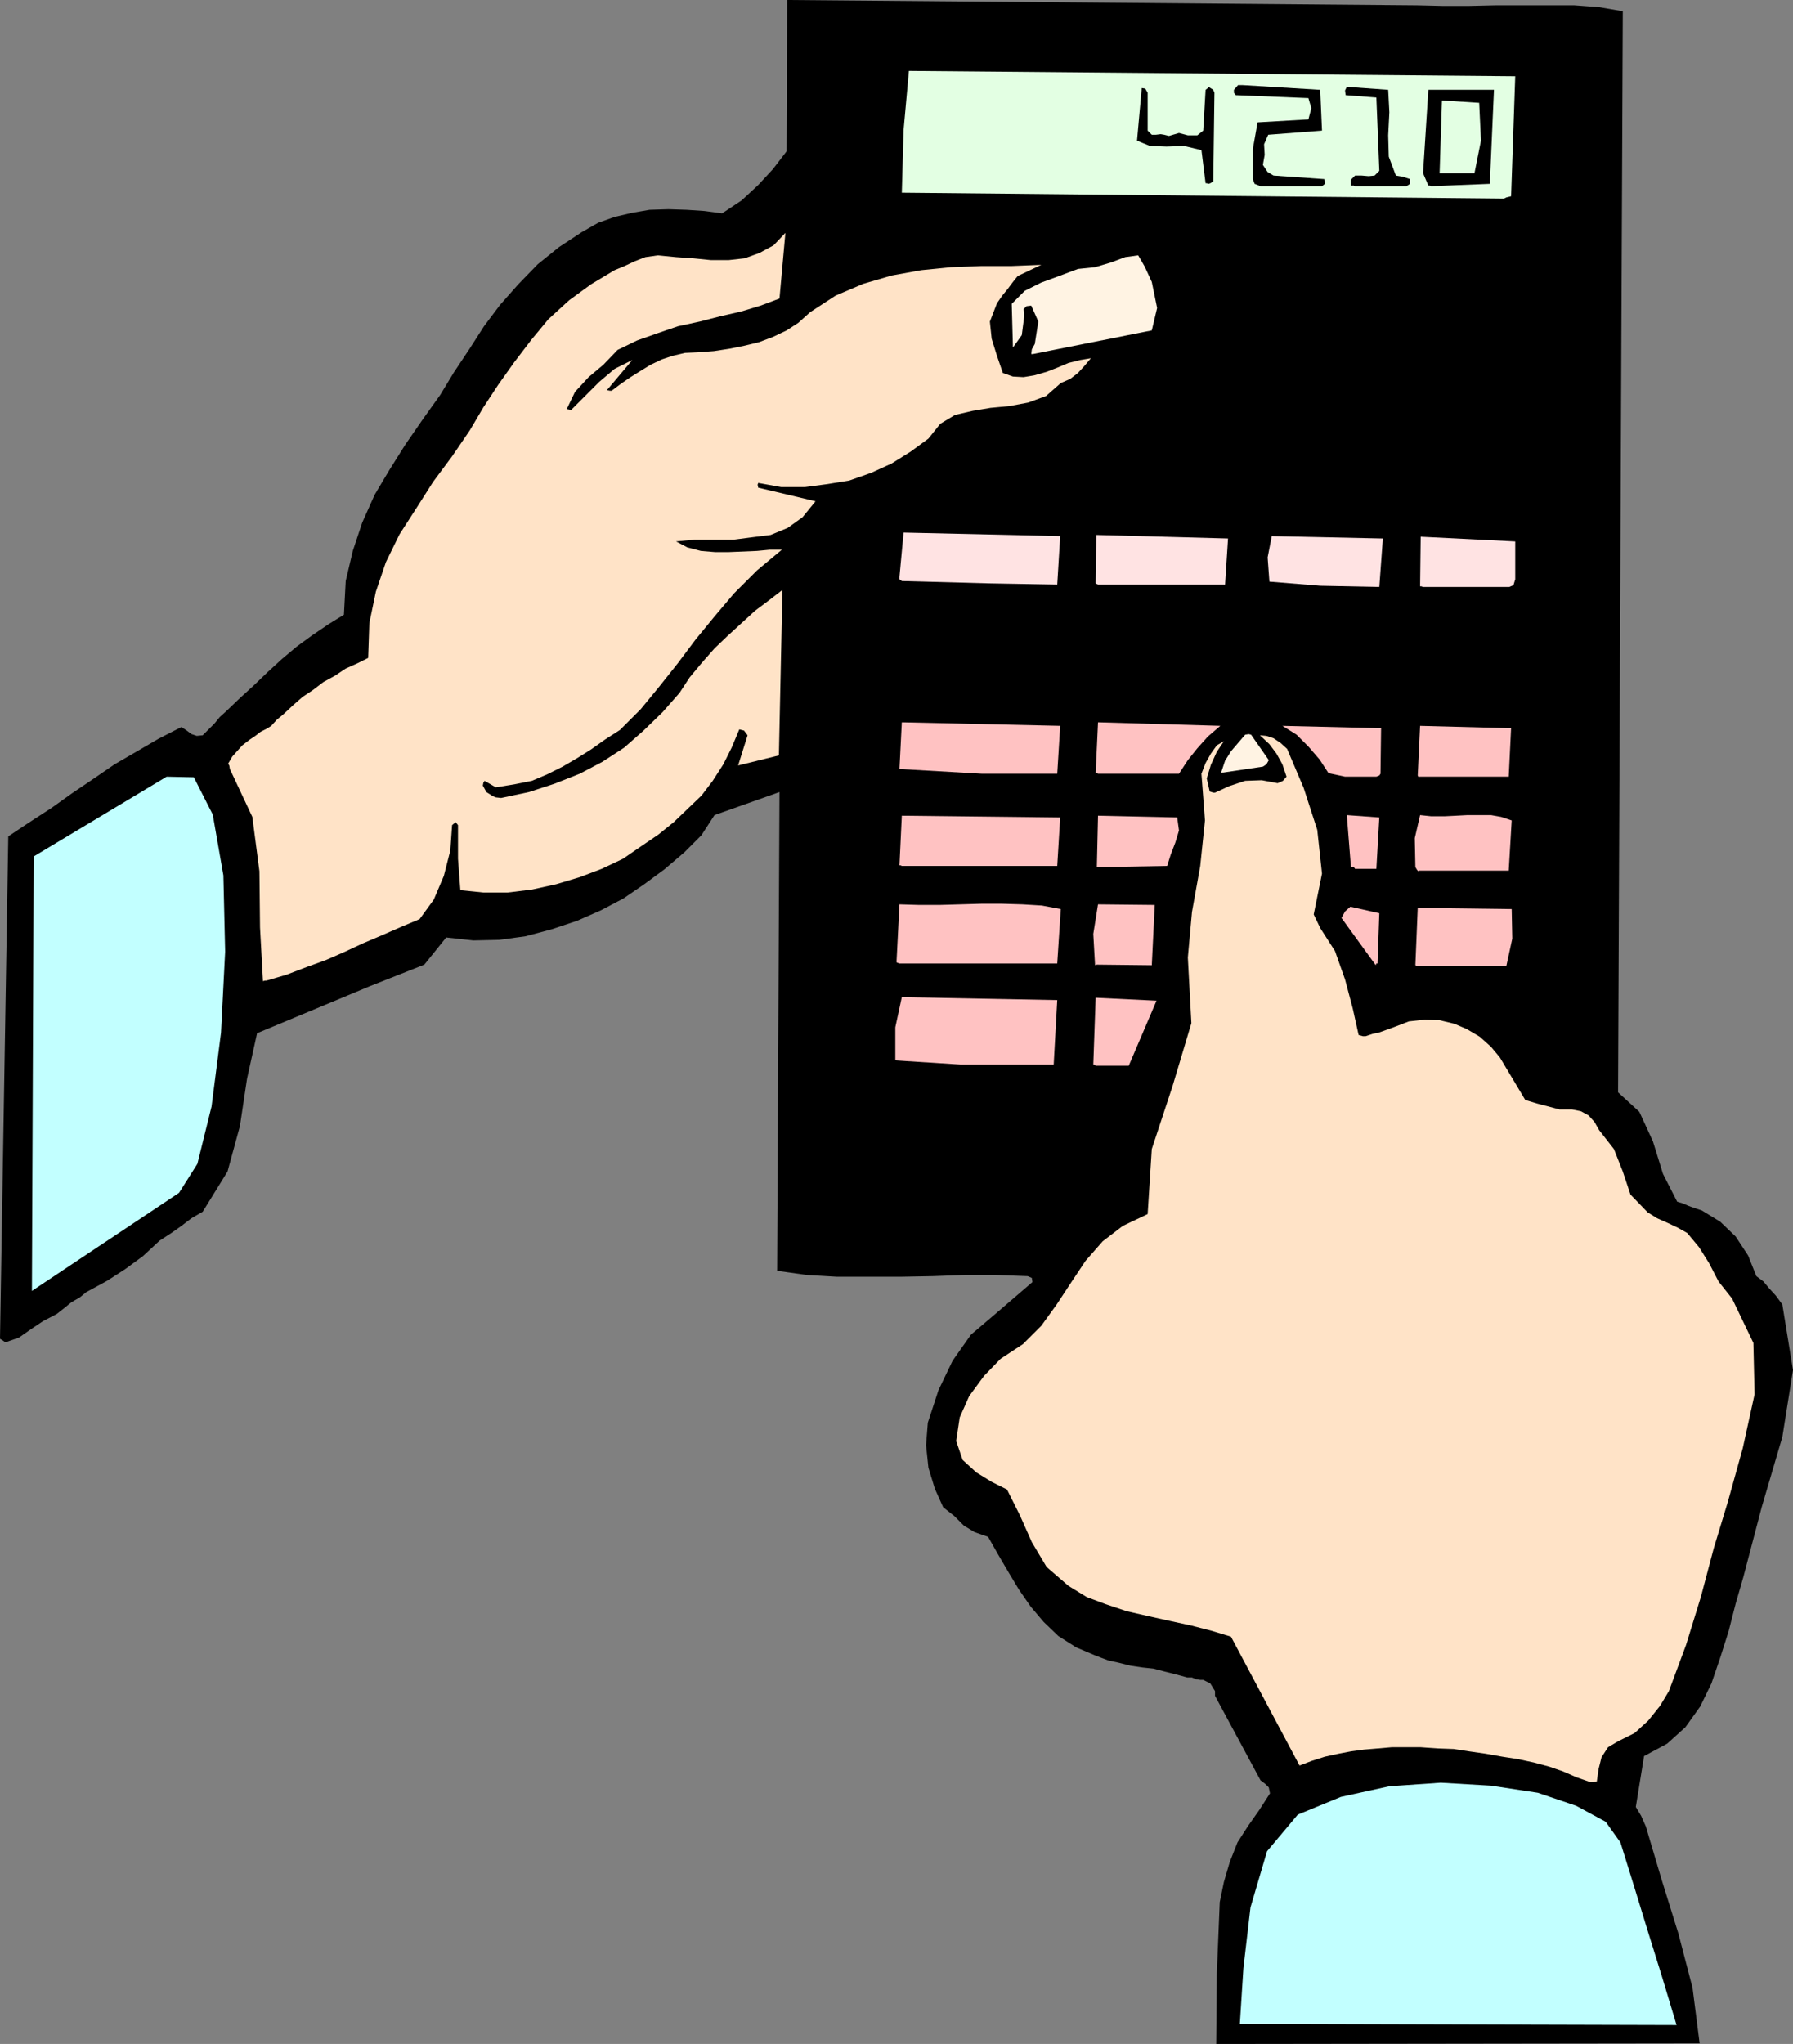 <?xml version="1.0" encoding="UTF-8" standalone="no"?>
<svg
   version="1.0"
   width="129.724mm"
   height="147.831mm"
   id="svg31"
   sodipodi:docname="Calculator in Hands.wmf"
   xmlns:inkscape="http://www.inkscape.org/namespaces/inkscape"
   xmlns:sodipodi="http://sodipodi.sourceforge.net/DTD/sodipodi-0.dtd"
   xmlns="http://www.w3.org/2000/svg"
   xmlns:svg="http://www.w3.org/2000/svg">
  <rect width="100%" height="100%" fill="#808080" stroke="none"/>
  <sodipodi:namedview
     id="namedview31"
     pagecolor="#ffffff"
     bordercolor="#000000"
     borderopacity="0.25"
     inkscape:showpageshadow="2"
     inkscape:pageopacity="0.0"
     inkscape:pagecheckerboard="0"
     inkscape:deskcolor="#d1d1d1"
     inkscape:document-units="mm" />
  <defs
     id="defs1">
    <pattern
       id="WMFhbasepattern"
       patternUnits="userSpaceOnUse"
       width="6"
       height="6"
       x="0"
       y="0" />
  </defs>
  <path
     style="fill:#000000;fill-opacity:1;fill-rule:evenodd;stroke:none"
     d="m 464.761,558.568 -1.939,-15.188 -3.878,-14.865 -4.525,-14.542 -4.363,-14.703 -1.293,-2.908 -1.454,-2.424 2.262,-13.896 6.302,-3.393 5.01,-4.524 4.04,-5.655 3.07,-6.301 2.424,-7.109 2.262,-7.109 1.939,-7.594 2.101,-7.271 5.01,-19.066 5.656,-19.228 2.909,-18.258 -2.909,-17.935 -1.778,-2.424 -1.778,-1.939 -1.616,-1.939 -1.939,-1.454 -2.262,-5.655 -3.394,-5.17 -4.202,-4.039 -5.01,-3.07 -1.939,-0.646 -1.778,-0.646 -1.454,-0.646 -1.616,-0.485 -3.878,-7.594 -2.747,-8.887 -3.717,-8.079 -5.818,-5.332 1.293,-295.522 -6.626,-1.131 -6.626,-0.485 h -7.272 -7.11 -7.272 l -7.11,0.162 h -7.272 L 387.516,1.454 215.251,0 l -0.162,41.363 -3.717,4.847 -4.04,4.363 -4.525,4.201 -5.333,3.555 -4.848,-0.646 -4.848,-0.323 -5.01,-0.162 -5.171,0.162 -4.686,0.808 -4.848,1.131 -4.525,1.616 -4.525,2.585 -6.141,4.039 -5.818,4.686 -5.333,5.494 -5.01,5.655 -4.363,5.817 -4.04,6.301 -4.202,6.301 -3.717,6.14 -4.848,6.786 -4.686,6.786 -4.363,6.948 -4.04,6.786 -3.394,7.594 -2.586,7.756 -1.939,8.24 -0.485,9.21 -4.202,2.585 -4.525,3.07 -4.202,3.07 -4.04,3.393 -3.878,3.555 -3.878,3.716 -3.717,3.393 -3.878,3.716 -1.616,1.454 -1.454,1.777 -1.616,1.616 -1.616,1.616 -1.616,0.162 -1.454,-0.485 -1.293,-0.969 -1.454,-0.969 -6.302,3.232 -5.818,3.393 -6.141,3.555 -5.656,3.878 -5.979,4.039 -5.656,4.039 -5.979,3.878 -5.818,3.878 L 0,365.969 l 0.808,0.485 0.646,0.485 3.717,-1.293 3.232,-2.262 3.394,-2.262 3.717,-1.939 2.262,-1.777 1.778,-1.454 2.262,-1.293 1.778,-1.454 5.656,-3.07 5.01,-3.232 4.848,-3.555 4.525,-4.201 3.232,-2.1 2.747,-1.939 2.747,-2.1 3.07,-1.777 6.787,-10.987 3.394,-12.441 1.939,-12.926 2.747,-12.441 31.027,-12.926 14.706,-5.817 5.979,-7.432 7.434,0.808 7.11,-0.162 7.11,-0.969 7.272,-1.939 6.787,-2.262 6.626,-2.908 6.141,-3.232 5.656,-3.878 5.494,-4.039 5.494,-4.686 4.686,-4.686 3.555,-5.494 17.776,-6.301 -0.646,130.876 8.08,1.131 8.242,0.485 h 8.565 8.888 l 8.726,-0.162 8.888,-0.323 h 8.403 l 8.726,0.323 1.131,0.485 0.162,1.131 -10.342,8.887 -6.464,5.494 -5.01,7.109 -3.878,8.079 -2.909,8.887 -0.485,6.14 0.646,6.14 1.778,5.817 2.262,5.009 3.07,2.424 2.586,2.585 2.909,1.777 3.717,1.293 2.747,4.847 2.747,4.686 2.909,4.847 3.232,4.686 3.555,4.201 4.04,3.878 4.848,3.07 5.333,2.262 3.394,1.293 2.909,0.646 3.232,0.808 3.232,0.485 3.07,0.323 3.07,0.808 3.232,0.808 2.909,0.808 h 1.293 l 1.131,0.485 1.131,0.162 h 0.808 l 1.939,0.969 1.293,2.1 v 0.485 0.808 l 12.443,23.105 0.646,0.485 0.646,0.485 0.97,0.969 0.323,1.616 -2.909,4.524 -3.07,4.363 -2.909,4.524 -2.101,5.332 -1.616,5.494 -1.131,5.494 -0.808,19.712 -0.162,19.066 z"
     id="path1" />
  <path
     style="fill:#ffe3c7;fill-opacity:1;fill-rule:evenodd;stroke:none"
     d="m 434.865,487.151 h 0.97 l 0.808,-0.162 0.485,-3.393 0.808,-3.232 1.778,-2.747 2.747,-1.616 4.525,-2.262 3.717,-3.393 3.232,-4.039 2.424,-4.039 4.686,-12.603 4.04,-13.088 3.555,-13.411 3.878,-12.764 4.04,-14.542 3.232,-14.703 -0.323,-14.057 -5.818,-12.118 -3.717,-4.686 -2.586,-5.009 -2.747,-4.363 -3.232,-3.878 -2.586,-1.454 -2.747,-1.293 -2.909,-1.293 -2.586,-1.616 -4.686,-4.847 -2.101,-6.301 -2.424,-6.14 -4.04,-5.17 -1.293,-2.262 -1.616,-1.777 -2.101,-1.131 -2.424,-0.485 h -3.394 l -3.07,-0.808 -3.07,-0.808 -3.232,-0.969 -6.949,-11.633 -2.424,-2.908 -3.07,-2.747 -3.555,-2.1 -3.394,-1.454 -4.04,-0.969 -4.04,-0.162 -4.363,0.485 -4.202,1.616 -1.778,0.646 -2.262,0.808 -1.616,0.323 -1.939,0.646 h -0.808 l -1.131,-0.323 -1.616,-7.271 -2.101,-7.917 -2.747,-7.756 -4.04,-6.301 -1.778,-3.716 2.262,-11.149 -1.293,-11.957 -3.717,-11.472 -4.525,-10.664 -1.778,-1.616 -1.939,-1.293 -1.939,-0.646 -1.778,-0.162 2.586,2.424 1.939,2.585 1.616,2.908 1.131,3.393 -0.97,1.131 -1.454,0.646 -4.363,-0.808 -4.525,0.162 -4.363,1.454 -3.878,1.777 h -0.485 l -0.97,-0.323 -0.808,-3.555 1.131,-3.716 1.616,-3.555 1.939,-2.908 -1.939,1.131 -1.616,2.262 -1.454,2.585 -1.131,2.908 0.97,12.764 -1.293,12.441 -2.262,12.603 -1.131,12.441 0.97,17.935 -5.171,17.289 -5.656,17.127 -1.131,17.773 -6.787,3.232 -5.494,4.201 -4.686,5.332 -3.878,5.817 -4.04,6.14 -4.202,5.817 -5.01,5.009 -6.141,4.039 -4.525,4.686 -4.04,5.494 -2.586,5.817 -0.97,6.463 1.778,5.17 3.717,3.393 4.202,2.585 4.202,2.1 3.555,7.109 3.232,7.271 4.04,6.786 5.979,5.17 5.01,3.07 5.171,1.939 5.818,1.939 5.656,1.293 5.818,1.293 5.979,1.293 5.656,1.454 5.333,1.616 18.746,35.224 3.394,-1.293 3.555,-1.131 3.717,-0.808 3.394,-0.646 3.555,-0.485 3.878,-0.323 3.717,-0.323 h 3.555 4.363 l 4.525,0.323 4.525,0.162 4.202,0.646 4.525,0.646 4.525,0.808 4.202,0.646 4.525,0.969 4.202,1.131 3.717,1.293 3.717,1.616 z"
     id="path2" />
  <path
     style="fill:#ffc2c2;fill-opacity:1;fill-rule:evenodd;stroke:none"
     d="m 262.6,290.998 h 25.533 l 0.97,-17.612 -42.501,-0.808 -1.778,8.24 v 9.048 z"
     id="path3" />
  <path
     style="fill:#ffc2c2;fill-opacity:1;fill-rule:evenodd;stroke:none"
     d="m 299.606,291.321 h 9.05 l 7.595,-17.773 -16.645,-0.808 -0.646,18.258 h 0.323 z"
     id="path4" />
  <path
     style="fill:#ffe3c7;fill-opacity:1;fill-rule:evenodd;stroke:none"
     d="m 72.882,268.054 5.494,-1.616 5.494,-2.1 5.333,-1.939 5.171,-2.262 4.848,-2.262 5.333,-2.262 5.171,-2.262 5.01,-2.1 3.878,-5.332 2.747,-6.463 1.778,-6.948 0.485,-6.948 0.97,-0.808 0.646,0.808 v 9.21 l 0.646,8.564 6.302,0.646 h 6.626 l 6.626,-0.808 6.626,-1.454 6.464,-1.939 5.979,-2.262 5.818,-2.747 5.171,-3.555 4.525,-3.07 4.202,-3.393 3.878,-3.716 3.717,-3.555 3.07,-4.039 2.909,-4.524 2.262,-4.524 2.101,-5.009 1.293,0.323 0.97,1.293 -2.586,8.24 11.15,-2.747 0.97,-45.241 -3.555,2.747 -3.878,2.908 -3.717,3.393 -3.717,3.393 -3.717,3.555 -3.555,4.039 -3.232,3.878 -2.747,4.201 -4.686,5.332 -5.171,5.009 -5.333,4.686 -5.979,3.878 -6.141,3.232 -6.949,2.747 -6.949,2.262 -7.595,1.616 -1.454,-0.162 -0.808,-0.323 -1.778,-1.131 -0.97,-1.777 0.162,-0.808 0.323,-0.485 3.07,1.777 5.01,-0.808 4.848,-0.969 4.202,-1.777 4.202,-2.1 3.878,-2.262 3.878,-2.424 3.878,-2.747 4.04,-2.585 5.656,-5.655 5.171,-6.301 5.01,-6.301 4.848,-6.463 5.171,-6.301 5.333,-6.301 6.302,-6.301 6.787,-5.655 h -3.394 l -3.394,0.323 -3.878,0.162 -3.878,0.162 h -3.717 l -3.878,-0.323 -3.717,-0.969 -3.07,-1.616 5.01,-0.485 h 5.333 5.333 l 5.01,-0.646 5.171,-0.646 4.686,-1.939 4.04,-2.908 3.555,-4.363 -15.675,-3.716 -0.162,-0.808 0.162,-0.485 6.302,1.131 h 6.464 l 6.141,-0.808 5.979,-0.969 5.979,-2.1 5.656,-2.585 5.171,-3.232 4.848,-3.555 3.232,-4.039 4.04,-2.424 4.848,-1.131 4.848,-0.808 5.171,-0.485 5.171,-0.969 4.848,-1.777 4.04,-3.555 2.586,-1.131 2.101,-1.616 1.778,-1.939 1.778,-2.1 -2.909,0.485 -3.232,0.808 -3.07,1.293 -2.909,1.131 -3.394,0.969 -2.909,0.485 -2.909,-0.162 -2.747,-0.969 -1.616,-4.686 -1.454,-4.686 -0.485,-4.686 1.939,-5.009 1.454,-2.1 1.454,-1.777 1.454,-1.939 1.293,-1.616 6.464,-3.07 -8.08,0.323 h -8.242 l -8.403,0.323 -8.08,0.808 -8.08,1.454 -7.757,2.262 -7.595,3.232 -6.949,4.524 -3.232,2.908 -3.232,2.1 -3.717,1.777 -3.878,1.454 -4.04,0.969 -4.04,0.808 -4.202,0.646 -4.363,0.323 -3.555,0.162 -3.394,0.808 -2.909,0.969 -3.07,1.454 -2.909,1.777 -2.586,1.616 -2.586,1.777 -2.586,1.939 h -0.485 l -0.808,-0.162 6.949,-8.24 -4.848,2.424 -4.202,3.555 -3.878,3.878 -3.717,3.716 h -0.485 l -0.808,-0.162 2.262,-4.686 3.717,-4.039 4.04,-3.393 3.878,-4.039 5.333,-2.585 5.494,-1.939 5.656,-1.939 5.979,-1.293 5.656,-1.454 5.656,-1.293 5.333,-1.616 5.171,-1.939 1.616,-17.935 -3.232,3.393 -3.878,2.1 -4.04,1.454 -4.363,0.485 h -4.848 l -4.848,-0.485 -4.686,-0.323 -5.01,-0.485 -3.394,0.485 -2.909,1.131 -2.747,1.293 -2.747,1.131 -6.464,3.878 -5.979,4.363 -5.656,5.17 -4.686,5.655 -4.686,6.14 -4.363,6.14 -4.04,6.14 -3.717,6.301 -4.848,7.109 -5.171,6.948 -4.525,7.109 -4.686,7.271 -3.717,7.594 -2.747,8.079 -1.778,8.564 -0.323,9.533 -2.909,1.454 -3.232,1.454 -2.909,1.939 -3.232,1.777 -2.747,2.1 -2.909,1.939 -2.586,2.262 -2.586,2.424 -1.939,1.616 -1.454,1.616 -1.293,0.808 -1.616,0.808 -1.454,1.131 -1.454,0.969 -2.101,1.616 -1.454,1.616 -1.293,1.454 -1.131,1.939 0.323,0.485 0.162,0.969 6.141,13.088 1.939,14.865 0.162,15.35 0.808,14.703 0.485,-0.162 z"
     id="path5" />
  <path
     style="fill:#ffc2c2;fill-opacity:1;fill-rule:evenodd;stroke:none"
     d="m 300.252,263.692 14.706,0.162 0.808,-16.481 -15.514,-0.162 -1.293,8.079 0.485,8.564 0.485,-0.162 z"
     id="path6" />
  <path
     style="fill:#ffc2c2;fill-opacity:1;fill-rule:evenodd;stroke:none"
     d="m 376.204,263.853 0.162,-0.485 h 0.323 l 0.485,-13.734 -7.918,-1.777 -1.454,1.293 -0.97,1.777 z"
     id="path7" />
  <path
     style="fill:#ffc2c2;fill-opacity:1;fill-rule:evenodd;stroke:none"
     d="m 387.678,264.015 h 24.24 l 1.616,-7.432 -0.162,-8.079 -25.694,-0.323 -0.646,15.673 0.323,0.162 z"
     id="path8" />
  <path
     style="fill:#ffc2c2;fill-opacity:1;fill-rule:evenodd;stroke:none"
     d="m 245.955,263.369 h 43.147 l 0.97,-14.865 -5.171,-0.969 -5.333,-0.323 -5.494,-0.162 h -5.818 l -5.656,0.162 -5.656,0.162 h -5.656 l -5.333,-0.162 -0.808,15.834 0.323,0.162 z"
     id="path9" />
  <path
     style="fill:#ffc2c2;fill-opacity:1;fill-rule:evenodd;stroke:none"
     d="m 388.324,238.001 h 24.24 l 0.808,-13.734 -2.909,-0.969 -2.747,-0.485 h -3.07 -3.394 l -3.07,0.162 -3.232,0.162 h -3.555 l -3.07,-0.323 -1.454,6.301 0.162,7.917 0.485,0.808 0.323,0.323 0.162,-0.162 z"
     id="path10" />
  <path
     style="fill:#ffc2c2;fill-opacity:1;fill-rule:evenodd;stroke:none"
     d="m 300.899,237.032 18.261,-0.323 0.97,-3.07 1.293,-3.393 0.97,-3.232 -0.485,-3.555 -21.654,-0.485 -0.323,14.057 h 0.646 z"
     id="path11" />
  <path
     style="fill:#ffc2c2;fill-opacity:1;fill-rule:evenodd;stroke:none"
     d="m 370.548,237.517 h 5.818 l 0.808,-14.057 -8.888,-0.646 1.131,14.219 h 0.808 z"
     id="path12" />
  <path
     style="fill:#ffc2c2;fill-opacity:1;fill-rule:evenodd;stroke:none"
     d="m 246.601,236.709 h 42.501 l 0.808,-13.249 -43.309,-0.485 -0.646,13.572 h 0.323 z"
     id="path13" />
  <path
     style="fill:#ffc2c2;fill-opacity:1;fill-rule:evenodd;stroke:none"
     d="m 367.801,212.311 h 8.565 l 0.808,-0.323 0.323,-0.485 0.162,-12.441 -26.987,-0.646 3.878,2.424 3.232,3.232 3.07,3.555 2.424,3.716 z"
     id="path14" />
  <path
     style="fill:#ffc2c2;fill-opacity:1;fill-rule:evenodd;stroke:none"
     d="m 388.324,212.311 h 24.24 l 0.646,-13.249 -24.886,-0.646 -0.646,13.572 0.162,0.323 z"
     id="path15" />
  <path
     style="fill:#ffc2c2;fill-opacity:1;fill-rule:evenodd;stroke:none"
     d="m 268.417,211.503 h 20.685 l 0.808,-13.088 -43.309,-0.969 -0.646,12.764 z"
     id="path16" />
  <path
     style="fill:#ffc2c2;fill-opacity:1;fill-rule:evenodd;stroke:none"
     d="m 300.252,211.503 h 22.139 l 2.424,-3.716 2.586,-3.232 2.909,-3.232 3.394,-2.908 -33.451,-0.969 -0.646,13.896 h 0.323 z"
     id="path17" />
  <path
     style="fill:#fff3e3;fill-opacity:1;fill-rule:evenodd;stroke:none"
     d="m 334.512,211.18 10.827,-1.616 0.97,-0.646 0.646,-1.131 -4.848,-6.948 -0.646,-0.162 -0.97,0.162 -1.939,2.262 -1.939,2.262 -1.616,2.585 -1.131,3.393 0.162,-0.162 z"
     id="path18" />
  <path
     style="fill:#ffe3e3;fill-opacity:1;fill-rule:evenodd;stroke:none"
     d="m 361.014,160.122 16.16,0.323 0.97,-13.249 -30.381,-0.646 -1.131,5.817 0.485,6.625 z"
     id="path19" />
  <path
     style="fill:#ffe3e3;fill-opacity:1;fill-rule:evenodd;stroke:none"
     d="m 389.132,160.445 h 23.594 l 1.131,-0.485 0.485,-1.616 v -10.341 l -25.856,-1.293 -0.162,13.572 h 0.323 z"
     id="path20" />
  <path
     style="fill:#ffe3e3;fill-opacity:1;fill-rule:evenodd;stroke:none"
     d="m 270.68,159.475 18.422,0.323 0.808,-13.249 -42.824,-0.969 -1.131,12.118 v 0.646 l 0.646,0.485 z"
     id="path21" />
  <path
     style="fill:#ffe3e3;fill-opacity:1;fill-rule:evenodd;stroke:none"
     d="m 300.252,159.799 h 34.744 l 0.808,-12.603 -36.037,-0.969 -0.162,13.249 0.323,0.162 z"
     id="path22" />
  <path
     style="fill:#fff3e3;fill-opacity:1;fill-rule:evenodd;stroke:none"
     d="m 282.476,96.784 32.482,-6.463 1.454,-6.14 -1.454,-7.109 -1.939,-4.201 -1.778,-3.07 -3.555,0.485 -3.878,1.454 -4.363,1.293 -4.686,0.485 -5.171,1.939 -4.848,1.777 -4.525,2.262 -3.555,3.555 0.323,11.957 2.424,-3.393 0.646,-5.009 v -1.293 l -0.162,-0.808 0.808,-0.808 1.293,-0.162 1.939,4.363 -0.97,6.14 -0.808,1.454 -0.162,1.293 h 0.162 z"
     id="path23" />
  <path
     style="fill:#e3ffe3;fill-opacity:1;fill-rule:evenodd;stroke:none"
     d="m 411.272,54.29 0.646,-0.323 1.293,-0.323 1.131,-32.8 -165.801,-1.454 -1.454,16.158 -0.485,17.127 z"
     id="path24" />
  <path
     style="fill:#000000;fill-opacity:1;fill-rule:evenodd;stroke:none"
     d="m 344.692,50.896 h 16.806 l 0.808,-0.646 -0.162,-1.293 -13.898,-0.969 -1.616,-0.969 -1.293,-1.939 0.485,-2.747 -0.162,-2.908 1.131,-2.585 14.706,-1.131 -0.485,-11.149 -21.331,-1.293 h -1.131 l -1.131,1.293 v 0.808 l 0.485,0.646 19.877,0.808 0.808,2.747 -0.808,3.07 -13.898,0.808 -1.293,7.271 v 8.24 l 0.485,1.293 z"
     id="path25" />
  <path
     style="fill:#000000;fill-opacity:1;fill-rule:evenodd;stroke:none"
     d="m 370.548,50.896 h 14.059 l 0.97,-0.646 v -1.293 l -1.939,-0.646 -1.939,-0.323 -1.939,-5.17 -0.162,-5.817 0.323,-6.301 -0.323,-6.14 -11.312,-0.808 -0.485,0.969 0.162,1.293 8.403,0.646 0.808,20.035 -1.293,1.293 -1.616,0.162 -1.939,-0.162 h -1.778 l -1.131,1.131 v 1.616 h 0.808 z"
     id="path26" />
  <path
     style="fill:#000000;fill-opacity:1;fill-rule:evenodd;stroke:none"
     d="m 391.395,50.896 15.998,-0.646 1.131,-25.691 h -17.938 l -1.454,22.782 1.454,3.393 h 0.485 z"
     id="path27" />
  <path
     style="fill:#000000;fill-opacity:1;fill-rule:evenodd;stroke:none"
     d="m 330.472,50.25 0.485,-0.162 0.808,-0.485 0.323,-24.236 -0.323,-0.808 -1.293,-0.808 -0.162,0.323 -0.646,0.485 -0.646,11.149 -1.616,1.293 h -2.586 l -2.424,-0.646 -2.747,0.808 -1.293,-0.323 -0.97,-0.162 -1.293,0.162 h -1.131 l -0.485,-0.485 -0.646,-0.646 V 25.367 l -0.646,-1.131 -0.97,-0.162 -1.293,14.38 3.555,1.454 4.525,0.162 4.848,-0.162 4.686,1.131 1.131,9.048 h 0.323 z"
     id="path28" />
  <path
     style="fill:#e3ffe3;fill-opacity:1;fill-rule:evenodd;stroke:none"
     d="m 394.304,47.342 h 8.888 l 1.778,-8.887 -0.485,-10.341 -10.181,-0.646 -0.646,19.874 h 0.323 z"
     id="path29" />
  <path
     style="fill:#c2ffff;fill-opacity:1;fill-rule:evenodd;stroke:none"
     d="m 339.036,553.236 119.422,0.323 -4.04,-13.411 -3.878,-12.441 -3.717,-12.118 -3.717,-11.957 -4.04,-5.655 -8.08,-4.363 -10.504,-3.555 -12.766,-1.939 -13.736,-0.808 -14.059,0.969 -13.251,2.908 -11.797,4.847 -8.403,10.018 -4.525,15.35 -1.939,16.642 z"
     id="path30" />
  <path
     style="fill:#c2ffff;fill-opacity:1;fill-rule:evenodd;stroke:none"
     d="m 9.211,234.124 -0.485,118.758 40.238,-26.822 5.01,-7.917 3.878,-15.673 2.586,-20.197 1.131,-22.136 -0.485,-20.843 -2.909,-16.642 -5.171,-10.179 -7.434,-0.162 z"
     id="path31" />
</svg>
